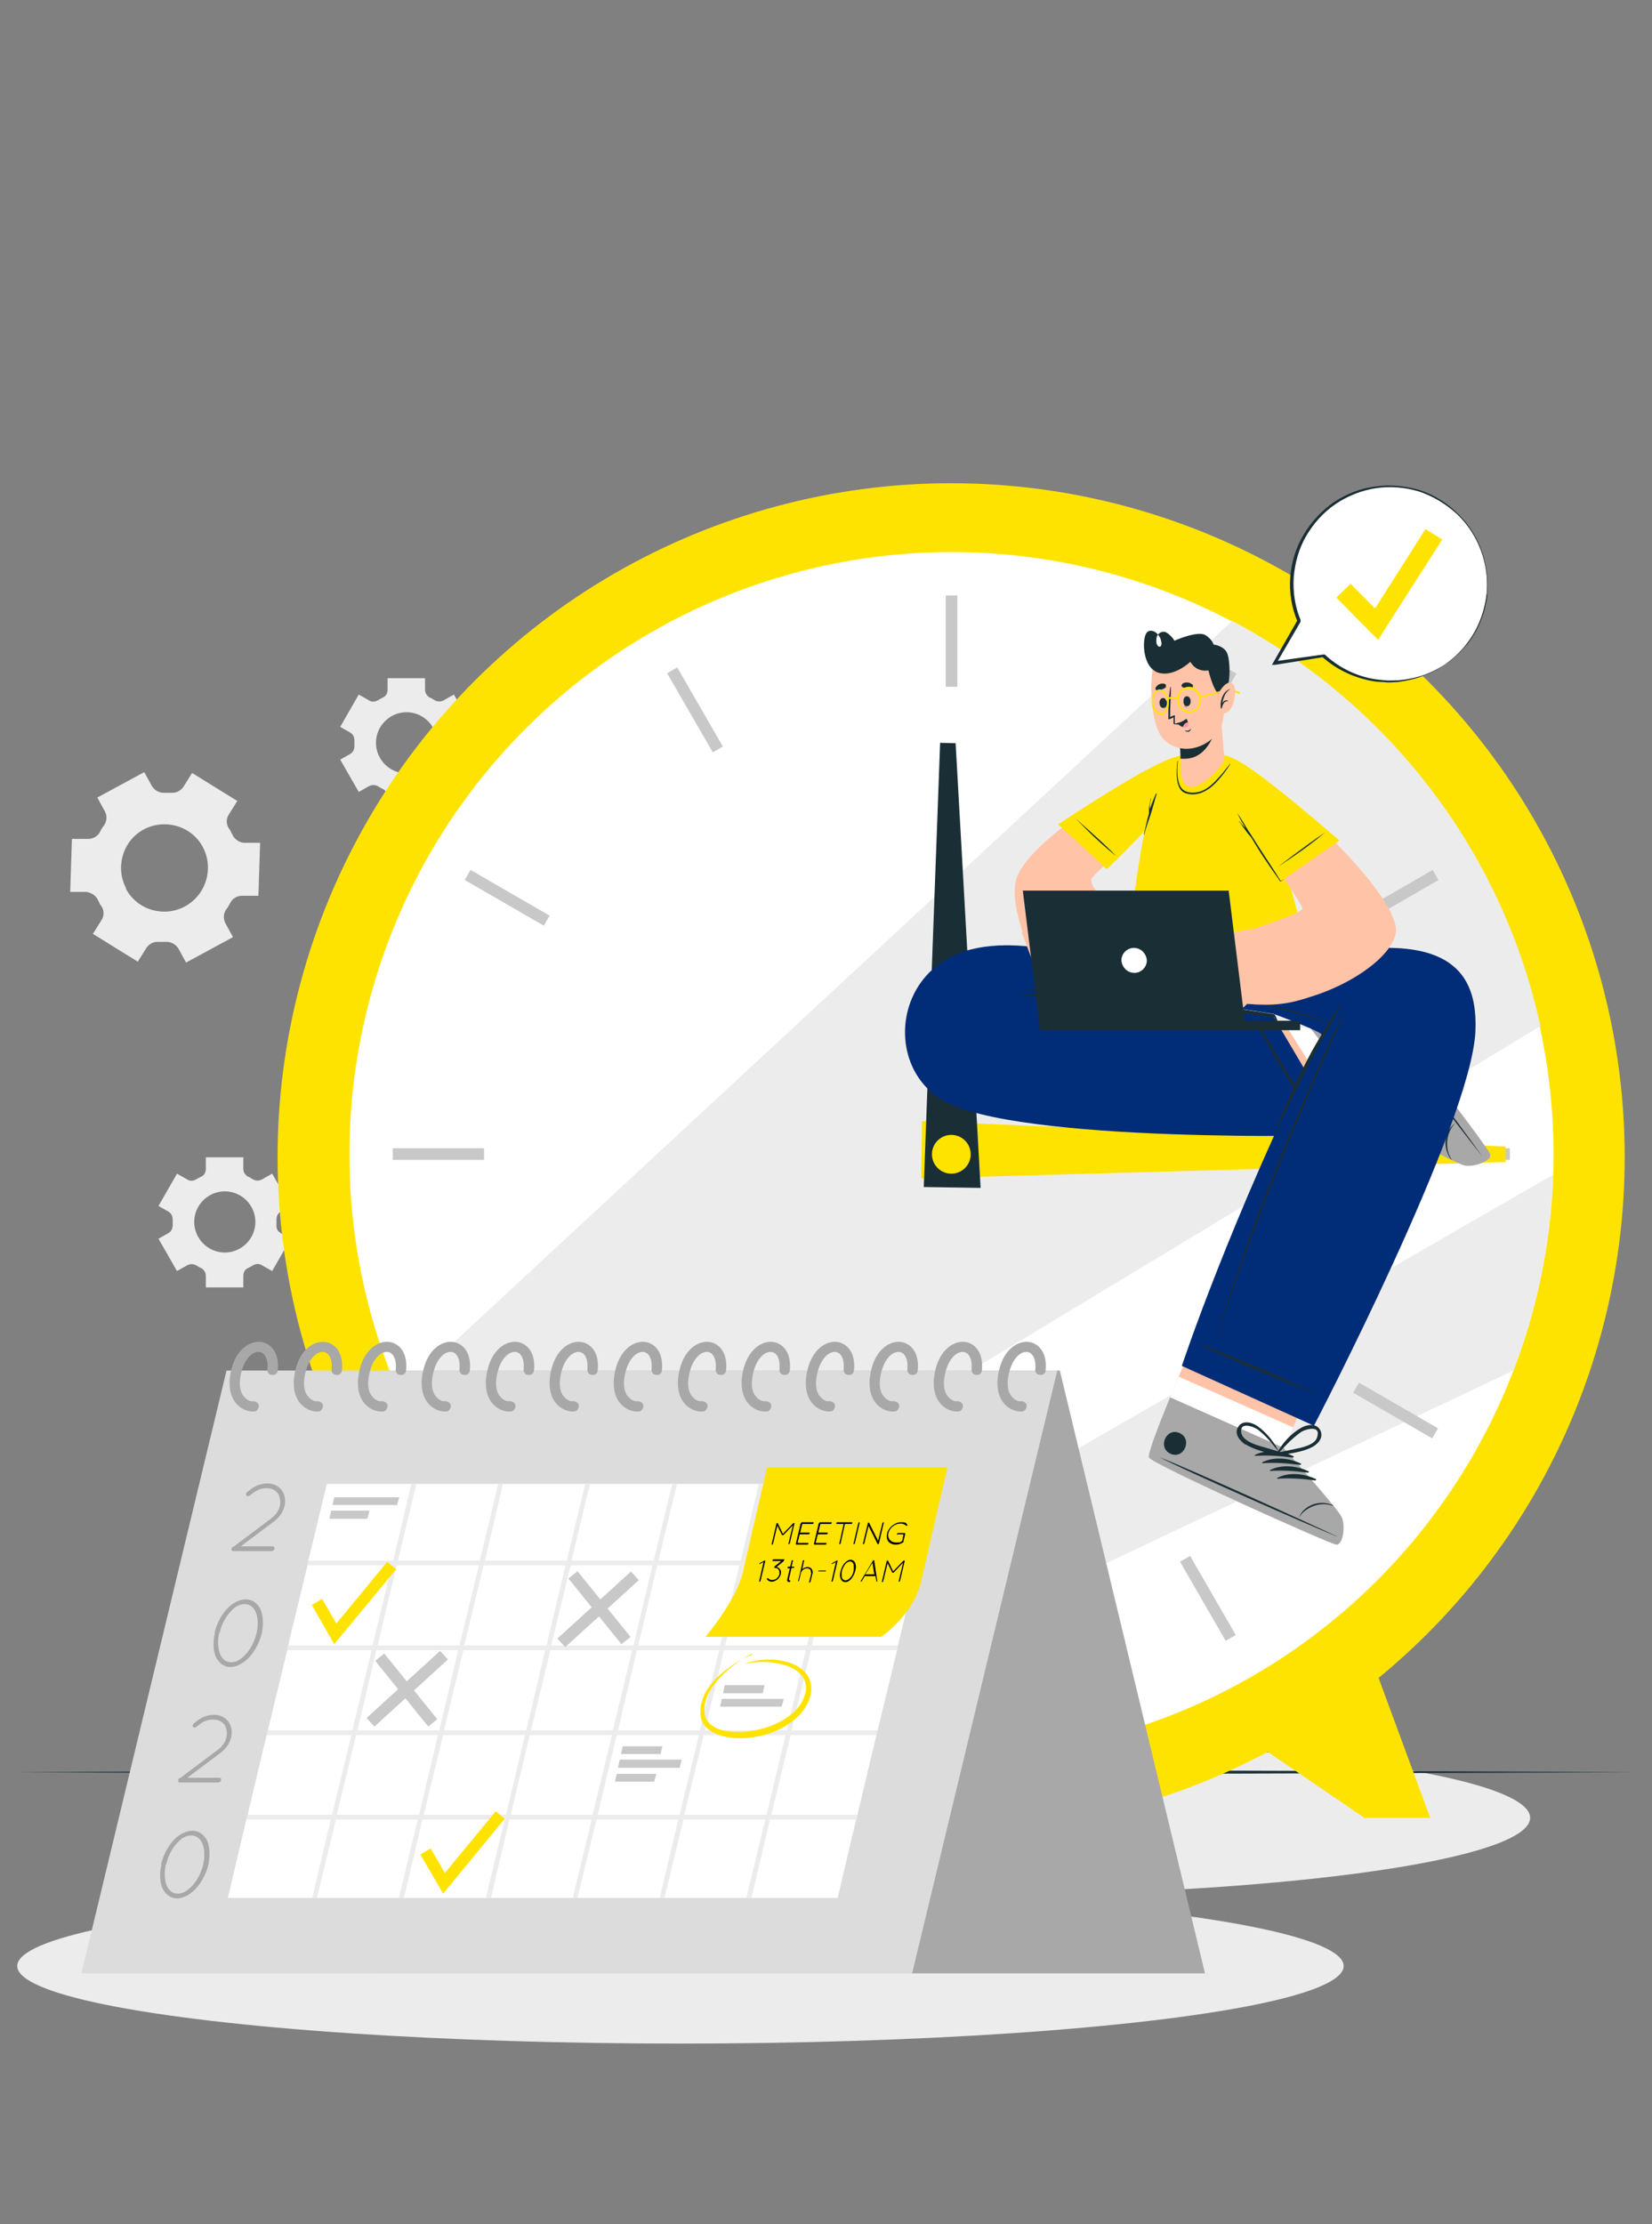 <svg xmlns="http://www.w3.org/2000/svg" id="Capa_1" data-name="Capa 1" viewBox="0 0 383.6 516.2"><rect x="0" y="0" width="383.6" height="516.2" fill="#808080" stroke="none"/><defs><style>      .cls-1 {        fill: #ff98bb;      }      .cls-1, .cls-2, .cls-3, .cls-4, .cls-5, .cls-6, .cls-7, .cls-8, .cls-9, .cls-10, .cls-11, .cls-12, .cls-13, .cls-14 {        stroke-width: 0px;      }      .cls-2 {        fill: #ffe300;      }      .cls-3, .cls-11 {        fill: #000;      }      .cls-4 {        fill: #a8a8a8;      }      .cls-5 {        fill: #1a2e35;      }      .cls-6 {        fill: #ececec;      }      .cls-7 {        fill: #c8c8c8;      }      .cls-8 {        fill: #ffc3a7;      }      .cls-9 {        fill: #fff;      }      .cls-10 {        fill: none;        stroke: #ffa89e;        stroke-linecap: round;        stroke-linejoin: round;      }      .cls-11 {        opacity: 0;      }      .cls-12 {        fill: #1a2e35;      }      .cls-13 {        fill: #dcdcdc;      }      .cls-14 {        fill: #002c78;      }    </style></defs><g><path class="cls-6" d="M21.5,216.7l10.5,6.5,2-3.2c.6-.9,1.7-1.5,2.8-1.4.6,0,1.2,0,1.9,0,1.1,0,2.1.6,2.7,1.5l1.8,3.3,10.9-5.9-1.8-3.3c-.5-1-.4-2.2.2-3.1.4-.5.7-1,1-1.6.5-1,1.6-1.6,2.7-1.6h3.8c0,.1.4-12.3.4-12.3h-3.8c-1.1-.1-2.1-.8-2.6-1.8-.1-.3-.3-.5-.4-.8-.1-.3-.3-.5-.5-.8-.6-1-.6-2.1,0-3.1l2-3.2-10.5-6.5-2,3.2c-.6.9-1.7,1.5-2.8,1.4-.6,0-1.2,0-1.8,0-1.1,0-2.1-.6-2.7-1.5l-1.8-3.3-10.9,5.9,1.8,3.3c.5,1,.4,2.2-.2,3.1-.4.5-.7,1-1,1.6-.5,1-1.6,1.6-2.7,1.6h-3.8c0-.1-.4,12.3-.4,12.3h3.8c1.1.2,2.1.8,2.6,1.8.1.3.3.5.4.8.1.3.3.5.5.8.6,1,.6,2.1,0,3.1l-2,3.2ZM29.3,206.2c-2.6-4.9-.8-11.1,4.1-13.7,4.9-2.6,11.1-.8,13.7,4.1,2.6,4.9.8,11.1-4.2,13.8-4.9,2.6-11.1.8-13.7-4.2Z"></path><path class="cls-6" d="M79,176.3l4.3,7.5,2.3-1.3c.7-.4,1.5-.4,2.2,0,.4.2.7.5,1.1.6.7.4,1.1,1.1,1.1,1.8v2.7h8.7v-2.7c0-.8.4-1.5,1.1-1.8.4-.2.8-.4,1.1-.6.7-.4,1.5-.5,2.2,0l2.3,1.3,4.3-7.5-2.3-1.3c-.7-.4-1.1-1.1-1-1.9,0-.2,0-.4,0-.6s0-.4,0-.6c0-.8.3-1.5,1-1.9l2.3-1.3-4.3-7.5-2.3,1.3c-.7.4-1.5.4-2.2,0-.4-.2-.7-.5-1.1-.6-.7-.4-1.1-1.1-1.1-1.8v-2.7h-8.7v2.7c0,.8-.4,1.5-1.1,1.8-.4.2-.8.4-1.1.6-.7.4-1.5.5-2.2,0l-2.3-1.3-4.3,7.5,2.3,1.3c.7.4,1,1.1,1,1.9,0,.2,0,.4,0,.6s0,.4,0,.6c0,.8-.3,1.5-1,1.9l-2.3,1.3ZM87.3,172.4c0-3.9,3.2-7.1,7.1-7.1s7.1,3.2,7.1,7.1-3.2,7.1-7.1,7.1-7.1-3.2-7.1-7.1Z"></path><path class="cls-6" d="M36.8,287.5l4.3,7.5,2.3-1.3c.7-.4,1.5-.4,2.2,0,.4.2.7.5,1.1.6.7.4,1.1,1.1,1.1,1.8v2.7h8.7v-2.7c0-.8.4-1.5,1.1-1.8.4-.2.8-.4,1.1-.6.7-.4,1.5-.5,2.2,0l2.3,1.3,4.3-7.5-2.3-1.3c-.7-.4-1.1-1.1-1-1.9,0-.2,0-.4,0-.6s0-.4,0-.6c0-.8.3-1.5,1-1.9l2.3-1.3-4.3-7.5-2.3,1.3c-.7.4-1.5.4-2.2,0-.4-.2-.7-.5-1.1-.6-.7-.4-1.1-1.1-1.1-1.8v-2.7h-8.7v2.7c0,.8-.4,1.5-1.1,1.8-.4.2-.8.4-1.1.6-.7.4-1.5.5-2.2,0l-2.3-1.3-4.3,7.5,2.3,1.3c.7.4,1,1.1,1,1.9,0,.2,0,.4,0,.6s0,.4,0,.6c0,.8-.3,1.5-1,1.9l-2.3,1.3ZM45.1,283.6c0-3.9,3.2-7.1,7.1-7.1s7.1,3.2,7.1,7.1-3.2,7.1-7.1,7.1-7.1-3.2-7.1-7.1Z"></path></g><ellipse class="cls-6" cx="220.9" cy="421.9" rx="134.4" ry="18.1"></ellipse><ellipse class="cls-6" cx="158" cy="456.3" rx="154" ry="18"></ellipse><path class="cls-5" d="M3.8,411.3c120.4-.6,255.6-.6,376,0-120.4.6-255.6.6-376,0h0Z"></path><polygon class="cls-2" points="122.8 386.7 109.7 421.9 125 421.9 153.4 402.6 122.8 386.7"></polygon><polygon class="cls-11" points="122.8 386.7 109.7 421.9 125 421.9 153.4 402.6 122.8 386.7"></polygon><polygon class="cls-2" points="319.1 386.7 332.1 421.9 316.8 421.9 288.5 402.6 319.1 386.7"></polygon><polygon class="cls-11" points="319.1 386.7 332.1 421.9 316.8 421.9 288.5 402.6 319.1 386.7"></polygon><circle class="cls-2" cx="220.9" cy="268.5" r="156.4" transform="translate(-125.2 234.9) rotate(-45)"></circle><circle class="cls-11" cx="219" cy="266" r="149.3"></circle><circle class="cls-9" cx="220.9" cy="267.9" r="139.8" transform="translate(-124.7 234.7) rotate(-45)"></circle><path class="cls-6" d="M357.6,238.2c-63.7,38.6-168.3,101.9-226.8,136.6-16.4-13.9-29.6-31.4-38.2-51.4l193.5-179.3c36,19,62.7,53.2,71.6,94.1Z"></path><path class="cls-6" d="M360.6,272.7c-.5,16-3.8,31.3-9.2,45.4l-174.4,82.5c-7.7-2.5-15-5.7-22-9.5,52.7-30.4,149-85.8,205.7-118.5Z"></path><rect class="cls-7" x="219.6" y="138.2" width="2.7" height="21.2"></rect><rect class="cls-7" x="160" y="154.1" width="2.7" height="21.2" transform="translate(-60.7 102.8) rotate(-30)"></rect><rect class="cls-7" x="116.4" y="197.7" width="2.7" height="21.2" transform="translate(-121.5 206.2) rotate(-60)"></rect><rect class="cls-7" x="91.2" y="266.5" width="21.2" height="2.7"></rect><rect class="cls-7" x="107.2" y="326.1" width="21.2" height="2.7" transform="translate(-147.9 102.8) rotate(-30)"></rect><rect class="cls-7" x="150.8" y="369.7" width="21.2" height="2.7" transform="translate(-240.6 325.5) rotate(-60)"></rect><rect class="cls-7" x="219.6" y="376.4" width="2.7" height="21.2"></rect><rect class="cls-7" x="279.1" y="360.4" width="2.7" height="21.2" transform="translate(-147.9 189.9) rotate(-30)"></rect><rect class="cls-7" x="322.7" y="316.8" width="2.7" height="21.2" transform="translate(-121.5 444.3) rotate(-60)"></rect><rect class="cls-7" x="329.4" y="266.5" width="21.2" height="2.7"></rect><rect class="cls-7" x="313.5" y="207" width="21.2" height="2.7" transform="translate(-60.7 190) rotate(-30)"></rect><rect class="cls-7" x="269.9" y="163.4" width="21.2" height="2.7" transform="translate(-2.3 325.4) rotate(-60)"></rect><polygon class="cls-2" points="349.6 269.7 213.9 273.5 214.1 260.2 349.6 266.1 349.6 269.7"></polygon><polygon class="cls-12" points="221.9 172.5 227.7 275.7 214.5 275.5 218.3 172.4 221.9 172.5"></polygon><circle class="cls-2" cx="220.9" cy="267.9" r="4.5"></circle><path class="cls-8" d="M345.8,267.8c-.5-1.5-27.4-37.1-29.3-37.8-.2,0-12.2,8.5-12.2,8.5-.5.7-23.4-4.2-23.4-4.2l-.2,27.6,41.7-.9s5.6,3.3,10.8,6c0,0,0,0,0,0,3.2,1.7,6,3.1,6.8,3.3,2.1.5,6.4-1,5.9-2.5Z"></path><path class="cls-9" d="M339.9,270.3c-.8-.2-3.6-1.6-6.8-3.3,0,0,0,0,0,0-5.1-2.7-10.8-6-10.8-6l-9.3.2-14.5-23.4c3.2.6,5.6.9,5.7.7,0,0,12-8.6,12.2-8.5,1.8.7,28.7,36.2,29.3,37.8.5,1.5-3.8,3.1-5.9,2.5Z"></path><path class="cls-4" d="M346,267.8c-.5-1.6-27.6-37.1-29.5-37.8-.7-.3-6.6,3.4-12.3,8.5l17.5,22.9s16.1,8.5,18.3,9.1c2.1.5,6.6-1.1,6-2.6Z"></path><g><g><path class="cls-12" d="M344.2,268.4c-4.7-5.8-23-29.9-27.2-36,0,0,0,0,0,0,4.8,5.7,22.9,29.9,27.2,36,0,.1,0,.2,0,0Z"></path><path class="cls-12" d="M337,269.2c-1.1-1.4-1.5-3.3-1.3-4.7.2-1.4.9-2.9,2.2-3.8,0,0,0,0,0,0-2.1,2.1-2.5,5.8-.9,8.3,0,0,0,.1,0,0Z"></path><path class="cls-12" d="M323.8,262.8c-1.8-2.4-3.1-5.8-2.3-8.7,0-.1.2,0,.2,0,.5,3,1.3,5.7,2.4,8.5,0,.2-.2.4-.3.2Z"></path><path class="cls-12" d="M325.9,264.1c-1.8-2.4-3.1-5.8-2.3-8.7,0-.1.2,0,.2,0,.5,3,1.3,5.7,2.4,8.5,0,.2-.2.4-.3.2Z"></path><path class="cls-12" d="M328,265.4c-1.8-2.4-3.1-5.8-2.3-8.7,0-.1.2,0,.2,0,.5,3,1.3,5.7,2.4,8.5,0,.2-.2.4-.3.2Z"></path><path class="cls-12" d="M330.1,266.7c-1.8-2.4-3.1-5.8-2.3-8.7,0-.1.2,0,.2,0,.5,3,1.3,5.7,2.4,8.5,0,.2-.2.4-.3.2Z"></path><path class="cls-12" d="M312.5,238.2c-2-2.7,2.1-5.8,4.2-3.2,2,2.7-2.1,5.8-4.2,3.2Z"></path></g><path class="cls-12" d="M322.7,267.4c.7-2.5.2-5.3.1-7.9,0-.3-.3-.4-.5-.3,0,0,0,0-.1,0-2,1.7-3.7,4.3-4.4,6.8-.5,1.5-.3,3.8,1.6,4.2,1.8.4,3-1.4,3.4-2.8ZM320.8,269c-2.8,1.7-2.6-2.1-2.2-3.2.3-.7.6-1.4.9-2.1.7-1.4,1.6-2.7,2.5-4,0,1.3,0,2.5,0,3.8,0,1.5.1,4.6-1.4,5.5Z"></path><path class="cls-12" d="M314.2,251.9c-1.4,1.4-.4,3.4.8,4.5,1.9,1.7,4.8,3.1,7.3,3.5,0,0,0,0,0,0,.2,0,.4-.3.3-.5-1.2-2.3-2.3-4.9-4.2-6.7-1.1-1.1-3-2-4.3-.7ZM320.2,256.2c.6,1.1,1.2,2.2,1.9,3.3-1.4-.7-2.9-1.3-4.2-2.2-.6-.4-1.3-.8-1.9-1.3-.9-.8-3.1-3.9.2-3.9,1.8,0,3.3,2.7,4,4Z"></path></g><path class="cls-14" d="M279.7,225.9h-18.7s-19.6-9.4-35.3-5.6c-18.1,4.3-20.4,27-6.9,35,17.1,10.2,93.2,8.2,93.2,8.2l-16.5-27.9s-25.3-5.3-48.3-4.6l32.4,4.4v-9.6Z"></path><path class="cls-12" d="M296.6,237.4s0-.1,0-.1c0,0,0,0,0-.1,0,0,0-.2,0-.3,0-.2-.1-.4-.2-.5,0-.2-.1-.4-.2-.5,0-.2-.2-.3-.3-.5,0,0,0,0,0,0,0,0,0,0,0,0,0,0,0,0,0,0,0,0,0,0,0,0-2.8-.5-21.7-3.2-24.5-3.5-2.8-.3-5.7-.6-8.5-.8-5.7-.5-11.4-.7-17.1-.6-.5,0-1.1,0-1.6,0-.1,0-.2,0-.4,0-.3,0-.5-.1-.8-.2-.5,0-1-.2-1.5-.3-1.1-.2-2.2-.3-3.2-.5,0,0,0,0,0,.1,1.1.2,2.1.6,3.2.8.3,0,.6.1.9.2-2.1.1-4.2.3-6.3.5,0,0,0,.1,0,.1,2.8-.2,5.7-.2,8.5-.1,2.8,0,5.6.1,8.5.3,5.7.3,11.4.8,17.1,1.4,3.2.3,22.5,3.1,25.7,3.3,0,0,0,0,0,0,0,0,0,.1,0,.2,0,.2.2.3.3.5,0,.2.2.3.3.5,0,0,.1.2.2.2,0,0,0,0,0,.1,0,0,0,0,0,.1,0,0,.1,0,0,0Z"></path><path class="cls-12" d="M306.1,261.8c-1-1.6-1.9-3.4-2.8-5-.9-1.7-1.9-3.4-2.8-5.1-1.9-3.4-8.6-14.7-9.3-15.4,0,0-.1,0-.1,0,.3.9,4.5,8.4,5.5,10,1.9,3.3,4,6.6,6,9.9.6.9,1.2,1.9,1.7,2.8.6.9,1.2,1.9,1.7,2.8,0,0,.1,0,0,0Z"></path><path class="cls-12" d="M291,239.1c-1.7-.4-3.4-.7-5.1-1-1.7-.3-3.4-.6-5.1-1-3.4-.6-6.8-1.2-10.2-1.8-6.8-1.1-13.6-2.1-20.5-2.8-3.9-.4-7.8-.6-11.7-.9,0,0,0,.1,0,.1,6.9.3,13.8,1.2,20.7,2.2,6.8,1,13.6,2,20.3,3.2,1.9.3,3.8.6,5.7,1,1.9.3,3.9.7,5.8,1,0,0,.1,0,0-.1Z"></path><path class="cls-8" d="M310.3,358.5c-1.6-.2-42.4-18.5-43.5-20.2-.4-.6,1.9-6.7,4.9-14,.7-1.6,1.3-3.2,2-4.8,4.5-10.7,9.6-21.9,9.6-21.9l27.3,12.2-10.4,21.5-2.3,4.7s12.5,14,13.5,16c1,2,.4,6.6-1.2,6.5Z"></path><path class="cls-9" d="M310.3,358.5c-1.6-.2-42.4-18.5-43.5-20.2-.5-.8,3-9.6,6.9-18.8l26.6,11.8-2.3,4.7s12.5,14,13.5,16c1,2,.4,6.6-1.2,6.5Z"></path><path class="cls-4" d="M310.3,358.5c-1.6-.2-42.4-18.5-43.5-20.2-.4-.6,1.9-6.7,4.9-14l26.3,11.7s12.5,14,13.5,16c1,2,.4,6.6-1.2,6.5Z"></path><g><path class="cls-12" d="M310.5,356.6c-6.8-3.2-34.3-15.7-41.3-18.4,0,0,0,0,0,0,6.6,3.4,34.3,15.6,41.2,18.4.1,0,.2,0,0-.1Z"></path><path class="cls-12" d="M309.6,349.4c-1.6-.8-3.5-.7-4.8-.2-1.3.5-2.6,1.5-3.2,3,0,0,0,0,0,0,1.6-2.5,5.1-3.8,7.9-2.7,0,0,0,0,0,0Z"></path><path class="cls-12" d="M300.4,338c-2.7-1.3-6.3-1.7-9-.3-.1,0,0,.2,0,.2,3-.2,5.8,0,8.8.4.2,0,.3-.3.1-.4Z"></path><path class="cls-12" d="M302.1,339.7c-2.7-1.3-6.3-1.7-9-.3-.1,0,0,.2,0,.2,3-.2,5.8,0,8.8.4.2,0,.3-.3.1-.4Z"></path><path class="cls-12" d="M303.9,341.5c-2.7-1.3-6.3-1.7-9-.3-.1,0,0,.2,0,.2,3-.2,5.8,0,8.8.4.2,0,.3-.3.1-.4Z"></path><path class="cls-12" d="M305.6,343.3c-2.7-1.3-6.3-1.7-9-.3-.1,0,0,.2,0,.2,3-.2,5.8,0,8.8.4.2,0,.3-.3.1-.4Z"></path><path class="cls-12" d="M273.9,332.6c-3.1-1.4-5.2,3.4-2.1,4.8,3.1,1.4,5.2-3.4,2.1-4.8Z"></path></g><path class="cls-12" d="M306.6,332c-.9-1.8-3.1-1.4-4.5-.6-2.3,1.3-4.4,3.6-5.6,5.9,0,0,0,0,0,.1,0,.2.1.5.4.4,2.6-.5,5.3-.7,7.7-1.9,1.4-.7,2.8-2.2,2-3.9ZM300.7,336.3c-1.3.3-2.5.5-3.7.8,1.1-1.1,2.1-2.3,3.4-3.4.6-.5,1.2-1,1.8-1.4,1-.6,4.7-1.7,3.6,1.4-.6,1.7-3.6,2.3-5.1,2.6Z"></path><path class="cls-12" d="M289.2,335.2c2.2,1.4,5,1.9,7.5,2.6.3,0,.4-.2.4-.4,0,0,0,0,0-.1-1-2.4-3-4.8-5.1-6.3-1.3-.9-3.5-1.5-4.5.2-1,1.6.4,3.2,1.7,4.1ZM288.3,332.9c-.8-3.2,2.8-1.8,3.8-1.1.6.5,1.2,1,1.7,1.5,1.1,1.1,2.1,2.4,3.1,3.6-1.2-.4-2.4-.7-3.7-1.1-1.5-.4-4.4-1.3-4.9-3Z"></path><path class="cls-14" d="M274.4,317l30.7,13.9s36.6-70.2,37.5-91.6c.8-18.3-11.9-25.3-53-13.5h-10.1v7.1c4.4.6,16.2,2.4,16.2,2.4,8.6,3.2,11.4,4.6,11.2,4.9-21.4,43.2-32.5,76.9-32.5,76.9Z"></path><path class="cls-12" d="M311.9,232.4c-1.2,1.7-2.4,3.4-3.5,5.1-6.6-2.9-13.8-4.6-20.9-5.5-2-.2-4.1-.4-6.1-.5,0,0,0,.1,0,.1,7.2.4,14.4,1.9,21.3,4.1,1.9.6,3.8,1.3,5.7,1.9-1.3,2.1-2.6,4.3-3.8,6.4-2.2,4.1-4.2,8.3-6,12.5-1,2.4-1.9,4.8-2.8,7.2,0,0,0,.1.1,0,3.8-8.4,7.8-16.5,12.3-24.6,1.3-2.3,2.6-4.5,3.8-6.8,0,0,0-.1-.1,0Z"></path><path class="cls-12" d="M305.8,323.5c-1.8-.7-3.5-1.6-5.3-2.4-1.8-.8-3.5-1.6-5.3-2.4-3.5-1.6-15.7-6.6-16.7-6.8,0,0,0,0,0,.1.8.5,8.6,4,10.4,4.8,3.5,1.5,7.1,2.9,10.7,4.4,1,.4,2,.8,3.1,1.2,1,.4,2.1.8,3.1,1.2,0,0,.1,0,0,0Z"></path><path class="cls-12" d="M311.8,235.6c-2.4,4.6-4.5,9.4-6.6,14.2-2.1,4.7-4.1,9.5-6.1,14.3-3.9,9.5-7.6,19.2-11,28.9-1.9,5.5-3.7,11.1-5.5,16.6,0,0,0,.1.1,0,3.3-9.8,6.8-19.6,10.5-29.3,3.7-9.7,7.6-19.3,11.7-28.7,1.2-2.7,2.3-5.3,3.5-8,1.2-2.6,2.4-5.3,3.6-8,0-.1-.1-.2-.2,0Z"></path><path class="cls-2" d="M261.2,228.1c.7.7,43.4.3,43.6,0,.6-.8-5.8-27.7-10.6-37.9-6.1-13.1-9.4-14.2-11.3-14.9-2.5-.9-6.9-.5-8,0-1.2.5-6.3,6.7-7.7,11.5-2.9,9.8-6.5,40.7-5.9,41.3Z"></path><path class="cls-8" d="M290,178.7c18.9,13.2,35.4,31.9,34.1,38-1.4,6.5-13.9,14.1-25.1,15.9-2.3.4-10-16.3-7.6-17.1,1.8-.7,10.1-3.3,11-4.5.7-.8-12.9-18.6-17.4-28-4.7-9.8,0-7.9,5-4.3Z"></path><path class="cls-8" d="M296.1,214.9s-7,.9-11.5,1.8c-2.5.5-6.8,1.6-8.5,2.8-2.6,1.8-12.1,10.9-10,13.2,1.9,2.1,4.7-1.4,4.7-1.4,0,0-3.3,3.6-.8,5.2,2.6,1.5,5.7-3.5,5.7-3.5,0,0-3.8,3.6-.9,5,2.5,1.2,6.7-4.2,6.7-4.2,0,0-4.4,3.3-1.9,4.8,2.7,1.6,10-5.6,10-5.6,6,.5,9.7,0,13.9-1.4.8-.2-7.4-16.7-7.4-16.7Z"></path><path class="cls-12" d="M274.6,234.2c.3-.4.5-.8.8-1.1.5-.7,1-1.5,1.6-2.2.6-.7,1.2-1.3,1.8-1.9.7-.7,1.4-1.2,2-1.9,0,0,.1,0,0,0-.7.6-1.2,1.4-1.8,2.1-.6.7-1.1,1.4-1.7,2.1-.6.7-1.2,1.3-1.7,2-.3.3-.6.7-.8,1-.3.3-.5.7-.8,1,0,0,0,0,0,0,.1-.4.4-.7.6-1Z"></path><path class="cls-12" d="M270,232c.3-.7,2.3-3.4,2.9-4.1,1.1-1.3,2.3-2.5,3.6-3.5,0,0,.1,0,0,0-1.1,1.3-2.2,2.6-3.3,3.8-.5.6-2.9,3.5-3.2,3.8,0,0-.2,0-.1-.1Z"></path><path class="cls-12" d="M278.9,236.3c.3-.7,2.3-3.2,2.8-3.8.5-.6,2.9-2.6,3.7-3.1,0,0,.1,0,0,0-1.1,1.1-2.3,2.2-3.4,3.4-.5.6-2.5,3-3.1,3.5,0,0-.1,0-.1,0Z"></path><path class="cls-2" d="M311,195.1l-13.7,9.5s-10.9-15.8-13.9-23.3c-2.9-7.5.2-7.7,7.7-2.4,7.5,5.3,19.8,16.1,19.8,16.1Z"></path><path class="cls-12" d="M307.7,193.2c-5.2,4.4-10.4,7.5-11.4,8.3,0,0-.1,0,0,0,1-.7,6.6-5.1,11.4-8.3,0,0,.1,0,0,0Z"></path><path class="cls-12" d="M298.2,204c0,0-.7.4-.8.5-1.6-2.6-3.4-5.3-5.1-7.9-.8-1.3-1.6-2.6-2.5-3.9-.8-1.3-1.6-2.7-2.5-4,0,0,0,0,0,0,.6,1.3,1.3,2.5,2,3.7-.1-.2-.3-.4-.5-.6-.4-.4-.7-.8-1-1.2,0,0-.2,0-.1,0,.3.4.6.8.9,1.3.3.4.6.8.9,1.2.3.4.6.8.9,1.1,0,0,0,0,.1.1.5.8.9,1.5,1.4,2.3,1.6,2.7,5.4,8,5.4,8,.2,0,.9-.6,1-.7,0,0,0,0,0,0Z"></path><path class="cls-8" d="M266.9,178.9c-14.7,8.2-28.4,18.1-30.8,24.8-1.5,4.2.8,11.6,2.6,16,.9,2.2,21.3-7,19.5-8.8-4.4-4.4-5.1-6.1-4.7-7.1.3-.6,16.2-15.3,20.5-21.9,6.1-9.1-.7-6.7-7.1-3.1Z"></path><path class="cls-8" d="M266.6,231c-1.9,1.2-4.4-3.8-4.4-3.8,0,0,0,1.5-1.1,2.6-1.2,1.2-3.6-.2-3.6-.2,0,0-.3,1.6-1.6,2.6-1.3,1-3.9,0-3.9,0,0,0-1.1,1.3-2.8,1.4-2.9.2-5.4-3.4-7.1-5.6-1.6-2.2-4.2-10.2-4.9-11.6l14.3-10.7s10.2,8,11.8,10.9c1.3,2.5,6,12.7,3.1,14.4Z"></path><path class="cls-12" d="M262.3,227.1c-.8-2.9-2.2-5.7-3.7-8.3,0,0-.1,0,0,0,1.5,2.6,2.3,5.7,3.7,8.3,0,0,.2,0,.1,0Z"></path><path class="cls-12" d="M257.7,229.4c-.2-.7-.6-1.3-1-1.8-.4-.6-.8-1.2-1.2-1.9-.8-1.2-1.7-2.4-2.5-3.6,0,0-.1,0,0,0,.8,1.2,1.6,2.5,2.4,3.7.4.6.8,1.3,1.1,1.9.3.6.7,1.2,1.1,1.7,0,0,.2,0,.2,0Z"></path><path class="cls-12" d="M252.1,232.1c-.1-.6-.6-1.1-1-1.6-.4-.6-.8-1.1-1.1-1.7-.8-1.1-1.5-2.2-2.2-3.4,0,0-.1,0,0,0,.7,1.2,1.4,2.3,2.1,3.5.4.6.7,1.1,1.1,1.7.3.5.6,1.1,1.1,1.4,0,0,0,0,0,0Z"></path><path class="cls-2" d="M245.7,191.3l11.3,10.4s14-13.2,17.9-20.3c3.9-7.1.8-7.6-7.3-3.4-8.2,4.2-21.8,13.3-21.8,13.3Z"></path><path class="cls-2" d="M245.7,191.3l11.3,10.4s14-13.2,17.9-20.3c3.9-7.1.8-7.6-7.3-3.4-8.2,4.2-21.8,13.3-21.8,13.3Z"></path><path class="cls-12" d="M259.2,198.7c-5.2-4.1-9.1-8.5-10-9.3,0,0,0-.1,0,0,.8.9,6.1,5.3,10,9.3,0,0,0,.1,0,0Z"></path><path class="cls-12" d="M268.4,184.2c-.5,1.2-1,2.4-1.4,3.6,0,0,0-.2,0-.2,0-.7.1-1.5.3-2.2,0,0-.1-.1-.1,0-.1.7-.3,1.5-.4,2.2,0,.4,0,.7,0,1.1,0,0,0,0,0,.1,0,0,0,0,0,0-.5,1.6-.8,3.3-1.2,4.9,0,0,.1.1.1,0,.4-1.6,1-3.2,1.5-4.7.5-1.6.9-3.2,1.4-4.8,0,0,0,0-.1,0Z"></path><path class="cls-8" d="M276,182.6c2.4.6,6.6-3.1,8.3-6.1.1-.2-.2-2.4-.4-5-.1-1.6-.3-3.4-.3-5.1,0-.3-10.4,2.5-10.4,2.5,0,0,1,3.5,1,6.3,0,.2,0,.5,0,.7,0,0,0,0,0,.1-.2,1.3-.4,6,1.9,6.6Z"></path><path class="cls-12" d="M283,166.5c-.5,2.8-2.3,9.5-7.8,9.6-.4,0-.7,0-1.1,0,0,0,0,0,0-.1,0-.2,0-.4,0-.7,0-2.9-1-6.3-1-6.3,0,0,7.5-2,9.7-2.4Z"></path><path class="cls-8" d="M283,152.8c1.8,3.4,2,14.1,0,17-3,4.1-9,5.6-12.8,1.8-3.6-3.8-3.6-17.8-1.2-20.5,3.6-3.9,11.4-3.2,14.1,1.8Z"></path><path class="cls-10" d="M283.2,169.6s0,0,0,0"></path><path class="cls-12" d="M274.9,162.4s0,0,0,0c0,.7.1,1.6.8,1.8,0,0,0,0,0,0-.8,0-.9-1.2-.8-1.9Z"></path><path class="cls-12" d="M275.5,161.6c1.2-.1,1.3,2.2.2,2.3-1.1.1-1.2-2.2-.2-2.3Z"></path><path class="cls-12" d="M270.8,162.7s0,0,0,0c0,.7,0,1.6-.6,1.8,0,0,0,0,0,0,.8-.2.8-1.3.7-1.9Z"></path><path class="cls-12" d="M270.1,162c-1.2,0-1.1,2.3,0,2.3,1.1,0,1-2.3,0-2.3Z"></path><path class="cls-12" d="M276.5,159.7c-.3,0-.6,0-1,0-.4,0-.7,0-1-.3-.2-.1-.2-.4,0-.6.3-.4.7-.4,1.2-.4.5,0,.8.2,1.2.5.3.3,0,.9-.4.9Z"></path><path class="cls-12" d="M268.9,160.3c.3,0,.6-.2.9-.3.3-.1.6-.2.9-.5.1-.2,0-.5,0-.6-.3-.3-.8-.3-1.2-.2-.5.1-.8.4-1.1.8-.3.4.1.9.6.8Z"></path><path class="cls-12" d="M276.5,169.1c-.2.2-.3.4-.6.5-.3,0-.6,0-.8-.1,0,0,0,0,0,0,.2.3.6.4.9.3.3,0,.5-.4.5-.7,0,0,0,0,0,0Z"></path><path class="cls-12" d="M275.6,166.9c-.4.7-.9,1-1.6,1.2-.3,0-.6.1-.9,0,0,0-.1,0-.2,0,0,0-.1,0-.2,0,0,0-.1,0-.2-.2h0s0,0,0,0h0s0,0,0,0c0-.6,0-1.4,0-1.4-.2.1-1.2.6-1.2.4,0-2.4,0-5.1.5-7.5,0,0,.1,0,.1,0,0,2.3-.2,4.7-.2,7,.3-.1.9-.4,1.1-.4,0,0,0,1.6,0,1.9,0,0,0,0,0,0,.9,0,1.6-.3,2.5-.9,0,0,.1,0,0,0Z"></path><path class="cls-12" d="M273.4,167.9s.5.6,1.2.8c.3,0,.5,0,.8,0,.6-.2.6-.7.4-1.2-.1-.4-.3-.7-.3-.7,0,0-.8.8-2.1,1Z"></path><path class="cls-1" d="M274.7,168.8c.3,0,.5,0,.8,0,.6-.2.6-.7.4-1.2-.6.1-1.2.6-1.2,1.2Z"></path><path class="cls-12" d="M268.2,155.8c3.8,2,8.2-2.2,8.2-2.2,1.5,2.6,4.2,2,4.2,2,0,0,1.4,5.9,3,5.7,2.4-.3,2.2-8.5,1.2-10-.9-1.5-3-1.7-3-1.7,0,0-.3-1.2-1.9-2.2-1.8-1.1-7.2,1.3-7.2,1.3,0,0-.5-1-1.7-1.8-.7-.5-1.6-.3-2.1.4.3.4.6.8.7,1.4.5,1.7-.9,1.9-1.1.3,0-.7,0-1.3.4-1.7-.8-1-2-1.2-2.6-.5-1.1,1.2-1.1,7.4,2,9Z"></path><path class="cls-2" d="M269.6,165.9c-1.1,0-2.1-1.2-2.2-2.8-.1-1.6.7-3,1.8-3.1,1.1,0,2.1,1.2,2.2,2.8.1,1.6-.7,3-1.8,3.1ZM269.2,160.3c-.9,0-1.5,1.3-1.4,2.7.1,1.4.9,2.5,1.8,2.5.9,0,1.5-1.3,1.4-2.7-.1-1.4-.9-2.5-1.8-2.5Z"></path><path class="cls-2" d="M276.3,165.4c-1.5.1-2.9-1.1-3-2.8-.1-1.6,1-3.1,2.6-3.2,1.5-.1,2.9,1.1,3,2.8.1,1.6-1,3.1-2.6,3.2ZM275.9,159.9c-1.3,0-2.3,1.3-2.2,2.7.1,1.4,1.3,2.5,2.6,2.4,1.3,0,2.3-1.3,2.2-2.7-.1-1.4-1.3-2.5-2.6-2.4Z"></path><path class="cls-2" d="M273.4,162.3c-1.5-.4-2.2.1-2.2.1l-.3-.3s.8-.7,2.5-.2v.4Z"></path><path class="cls-2" d="M278.6,162v-.4c.2,0,6.1-1.6,6.8-1.7.7,0,2.4.7,2.6.8l-.2.4c-.5-.2-1.8-.8-2.3-.8,0,0,0,0,0,0-.5,0-4.7,1.1-6.9,1.7Z"></path><path class="cls-8" d="M282.5,161.7s1.8-3.8,3.4-3.2c1.7.6.8,5.8-.9,6.8-1.7,1-2.6-.5-2.6-.5v-3Z"></path><path class="cls-12" d="M285.7,159.9s0,0,0,0c-1.2.7-1.6,2-1.9,3.3.3-.5.8-.9,1.5-.5,0,0,0,0,0,0-.5,0-.9.1-1.2.6-.2.3-.3.7-.4,1.1,0,.1-.3,0-.2,0,0,0,0,0,0,0-.3-1.6.5-4.1,2.2-4.5Z"></path><path class="cls-12" d="M285.6,177.3c-1.1,1.4-2.2,2.8-3.5,4.1-1.2,1.2-2.6,2.3-4.3,2.5-1.6.2-3.3,0-4-2-.5-1.6-.5-3.2-.3-5.3,0,0-.1-.1-.1,0-.3,2.6-.5,6.7,1.9,7.5,2.7.9,5.3-.6,7.1-2.5,1.2-1.3,2.4-2.8,3.3-4.3,0,0,0,0,0,0Z"></path><g><rect class="cls-12" x="252.8" y="236.9" width="49.1" height="2.2"></rect><g><polygon class="cls-12" points="289.3 239.1 241.5 239.1 237.5 206.7 285.3 206.7 289.3 239.1"></polygon><path class="cls-9" d="M266.3,222.9c0,1.6-1.3,2.9-2.9,2.9s-2.9-1.3-3-2.9c0-1.6,1.3-2.9,2.9-2.9s2.9,1.3,3,2.9Z"></path></g></g><g><polygon class="cls-4" points="279.8 458 86.9 458 53.2 318.1 246.1 318.1 279.8 458"></polygon><polygon class="cls-13" points="18.9 458 211.8 458 245.5 318.1 52.6 318.1 18.9 458"></polygon><g><g><polygon class="cls-9" points="217.5 344.4 213.2 362.2 213 363.3 208.5 381.9 208.3 383 203.8 401.6 203.5 402.7 199.1 421.2 198.8 422.3 194.5 440.5 52.9 440.5 57.2 422.3 57.5 421.2 61.9 402.7 62.2 401.6 66.7 383 66.9 381.9 71.4 363.3 71.6 362.2 75.9 344.4 217.5 344.4"></polygon><polygon class="cls-6" points="96.7 344.4 92.4 362.2 92.1 363.3 87.7 381.9 87.4 383 83 401.6 82.7 402.7 78.2 421.2 78 422.3 73.6 440.5 72.5 440.5 76.8 422.3 77.1 421.2 81.6 402.7 81.8 401.6 86.3 383 86.5 381.9 91 363.3 91.3 362.2 95.5 344.4 96.7 344.4"></polygon><polygon class="cls-6" points="116.8 344.4 112.6 362.2 112.3 363.3 107.8 381.9 107.6 383 103.1 401.6 102.9 402.7 98.4 421.2 98.1 422.3 93.8 440.5 92.6 440.5 97 422.3 97.3 421.2 101.7 402.7 102 401.6 106.4 383 106.7 381.9 111.2 363.3 111.4 362.2 115.7 344.4 116.8 344.4"></polygon><polygon class="cls-6" points="137 344.4 132.7 362.2 132.5 363.3 128 381.9 127.8 383 123.3 401.6 123 402.7 118.6 421.2 118.3 422.3 114 440.5 112.8 440.5 117.2 422.3 117.5 421.2 121.9 402.7 122.2 401.6 126.6 383 126.9 381.9 131.3 363.3 131.6 362.2 135.9 344.4 137 344.4"></polygon><polygon class="cls-6" points="157.2 344.4 152.9 362.2 152.6 363.3 148.2 381.9 147.9 383 143.5 401.6 143.2 402.7 138.8 421.2 138.5 422.3 134.1 440.5 133 440.5 137.4 422.3 137.6 421.2 142.1 402.7 142.3 401.6 146.8 383 147.1 381.9 151.5 363.3 151.8 362.2 156.1 344.4 157.2 344.4"></polygon><polygon class="cls-6" points="177.4 344.4 173.1 362.2 172.8 363.3 168.4 381.9 168.1 383 163.7 401.6 163.4 402.7 158.9 421.2 158.7 422.3 154.3 440.5 153.2 440.5 157.5 422.3 157.8 421.2 162.3 402.7 162.5 401.6 167 383 167.2 381.9 171.7 363.3 172 362.2 176.2 344.4 177.4 344.4"></polygon><polygon class="cls-6" points="197.5 344.4 193.3 362.2 193 363.3 188.5 381.9 188.3 383 183.8 401.6 183.6 402.7 179.1 421.2 178.8 422.3 174.5 440.5 173.3 440.5 177.7 422.3 178 421.2 182.4 402.7 182.7 401.6 187.1 383 187.4 381.9 191.9 363.3 192.1 362.2 196.4 344.4 197.5 344.4"></polygon><polygon class="cls-6" points="213.2 362.2 213 363.3 71.4 363.3 71.6 362.2 213.2 362.2"></polygon><polygon class="cls-6" points="208.5 381.9 208.3 383 66.7 383 66.9 381.9 208.5 381.9"></polygon><polygon class="cls-6" points="203.8 401.6 203.5 402.7 61.9 402.7 62.2 401.6 203.8 401.6"></polygon><polygon class="cls-6" points="199.1 421.2 198.8 422.3 57.2 422.3 57.5 421.2 199.1 421.2"></polygon><g><rect class="cls-7" x="93.1" y="382.3" width="2.7" height="19.6" transform="translate(-225.4 146.4) rotate(-38.9)"></rect><rect class="cls-7" x="82.8" y="390.9" width="23.1" height="2.7" transform="translate(-239.6 165.9) rotate(-42.4)"></rect></g><g><rect class="cls-7" x="137.9" y="363.2" width="2.7" height="19.6" transform="translate(-203.4 170.3) rotate(-38.9)"></rect><rect class="cls-7" x="127.5" y="371.8" width="23.1" height="2.7" transform="translate(-215.1 191.1) rotate(-42.3)"></rect></g><polygon class="cls-2" points="77.6 381.6 72.4 372.5 74.8 371.1 78.1 376.8 89.9 362.5 92 364.2 77.6 381.6"></polygon><polygon class="cls-2" points="102.9 439.5 97.6 430.4 100 429 103.3 434.7 115.1 420.4 117.2 422.1 102.9 439.5"></polygon><path class="cls-2" d="M174.5,383.8c-2.5,1.4-4.9,3.1-6.9,5.1-2,2-3.7,4.4-4,7.2-.1,1.4,0,2.7.9,3.6.8,1,2.1,1.6,3.4,1.9,2.7.6,5.6.4,8.3-.2,2.7-.6,5.4-1.8,7.5-3.5,1.1-.9,2-1.9,2.6-3.1.6-1.2,1-2.5.8-3.8-.2-1.3-1-2.4-2.1-3.2-1.1-.8-2.4-1.3-3.8-1.6-2.8-.7-5.7-.6-8.5,0,2.7-1,5.7-1.3,8.7-.8,1.5.3,2.9.7,4.2,1.6,1.3.8,2.4,2.2,2.7,3.8.3,1.6-.1,3.2-.8,4.6-.7,1.4-1.7,2.6-2.9,3.6-2.3,2-5.1,3.2-8,3.9-2.9.6-6,.8-8.9,0-1.5-.4-3-1.1-4-2.3-.5-.6-.9-1.4-1-2.2-.1-.8,0-1.6,0-2.3.5-3.1,2.4-5.6,4.6-7.5,2.2-1.9,4.7-3.5,7.4-4.6Z"></path><g><polygon class="cls-7" points="92.2 349.3 77.2 349.3 77.6 347.5 92.7 347.5 92.2 349.3"></polygon><polygon class="cls-7" points="85.3 352.5 76.5 352.5 76.9 350.6 85.8 350.6 85.3 352.5"></polygon></g><g><polygon class="cls-7" points="153.4 407.1 144.2 407.1 144.6 405.3 153.8 405.3 153.4 407.1"></polygon><polygon class="cls-7" points="151.9 413.5 142.8 413.5 143.2 411.7 152.4 411.7 151.9 413.5"></polygon><polygon class="cls-7" points="157.8 410.3 143.5 410.3 143.9 408.4 158.3 408.4 157.8 410.3"></polygon></g><g><polygon class="cls-7" points="177.1 393 167.9 393 168.3 391.1 177.5 391.1 177.1 393"></polygon><polygon class="cls-7" points="181.5 396.1 167.2 396.1 167.6 394.3 182 394.3 181.5 396.1"></polygon></g></g><g><path class="cls-4" d="M54.2,359l8.8-6.6c1.1-.8,1.8-1.9,2-3,.2-1,0-1.9-.4-2.7-.6-.9-1.6-1.3-2.7-1.3s-2,.3-3,1l-.9.7c-.3.2-.6.2-.8,0-.2-.2,0-.6.2-.8l.9-.7c1.2-.9,2.5-1.3,3.8-1.3s2.6.5,3.4,1.7c.7,1,.8,2.2.6,3.4-.3,1.4-1.2,2.8-2.6,3.8l-7.6,5.7h7.4c.3,0,.5.2.4.6,0,.3-.4.5-.7.5h-8.8c-.2,0-.3,0-.4-.2-.1-.2,0-.6.2-.8Z"></path><path class="cls-4" d="M49.8,379c.5-2.1,1.5-4,2.8-5.5,1.3-1.4,2.9-2.3,4.5-2.3s2.7,1,3.4,2.3c.6,1.5.7,3.4.3,5.5-.5,2.1-1.5,4-2.8,5.5-1.3,1.4-2.9,2.4-4.5,2.4s-2.7-1-3.4-2.4c-.6-1.4-.7-3.4-.2-5.5ZM50.9,379c-.4,1.9-.3,3.6.2,4.9.5,1.2,1.4,1.9,2.6,1.9s2.3-.7,3.4-1.9c1.1-1.2,2-2.9,2.5-4.9.4-1.9.3-3.6-.2-4.8-.5-1.2-1.4-1.9-2.6-1.9s-2.3.6-3.4,1.9c-1.1,1.2-2,2.9-2.4,4.8Z"></path><path class="cls-4" d="M41.8,412.7l8.8-6.6c1.1-.8,1.8-1.9,2-3,.2-1,0-1.9-.4-2.7-.6-.9-1.6-1.3-2.7-1.3s-2,.3-3,1l-.9.7c-.3.2-.6.2-.8,0-.2-.2,0-.6.2-.8l.9-.7c1.2-.9,2.5-1.3,3.8-1.3s2.6.5,3.4,1.7c.7,1,.8,2.2.6,3.4-.3,1.4-1.2,2.8-2.6,3.8l-7.6,5.7h7.4c.3,0,.5.2.4.6,0,.3-.4.5-.7.5h-8.8c-.2,0-.3,0-.4-.2-.1-.2,0-.6.2-.8Z"></path><path class="cls-4" d="M37.4,432.7c.5-2.1,1.5-4,2.8-5.5,1.3-1.4,2.9-2.3,4.5-2.3s2.7,1,3.4,2.3c.6,1.5.7,3.4.3,5.5-.5,2.1-1.5,4-2.8,5.5-1.3,1.4-2.9,2.4-4.5,2.4s-2.7-1-3.4-2.4c-.6-1.4-.7-3.4-.2-5.5ZM38.5,432.7c-.4,1.9-.3,3.6.2,4.9.5,1.2,1.4,1.9,2.6,1.9s2.3-.7,3.4-1.9c1.1-1.2,2-2.9,2.5-4.9.4-1.9.3-3.6-.2-4.8-.5-1.2-1.4-1.9-2.6-1.9s-2.3.6-3.4,1.9c-1.1,1.2-2,2.9-2.4,4.8Z"></path></g><g><path class="cls-2" d="M220,340.6s-4.3,18.5-6.1,26.4c-1.8,7.9-9.3,12.9-9.3,12.9h-40.8s7.3-8.6,8.7-15.1c1.5-6.4,5.6-24.2,5.6-24.2h41.9Z"></path><g><path class="cls-3" d="M184,354.1l-2.1,2.2c0,0-.1,0-.2,0h0c0,0-.1,0-.1,0l-1.1-2.2-1,4.2c0,0-.1.2-.2.2s-.2,0-.1-.2l1.1-4.7c0,0,0-.1.1-.1,0,0,0,0,0,0,0,0,.2,0,.2,0l1.2,2.5,2.4-2.5c0,0,.2,0,.3,0,0,0,0,0,0,0,0,0,0,0,0,0l-1.1,4.7c0,0-.1.2-.2.2s-.2,0-.1-.2l1-4.2Z"></path><path class="cls-3" d="M186,353.5c0,0,.1-.2.2-.2h2.6c.1,0,.2,0,.1.2,0,.1-.1.2-.2.2h-2.4l-.5,2h2.1c0,0,.2,0,.1.2,0,0-.1.2-.2.2h-2.1l-.5,2h2.4c.1,0,.2,0,.1.2,0,0-.1.2-.2.2h-2.6c0,0-.1,0-.1-.2l1.1-4.7Z"></path><path class="cls-3" d="M190.2,353.5c0,0,.1-.2.2-.2h2.6c.1,0,.2,0,.1.2,0,.1-.1.2-.2.2h-2.4l-.5,2h2.1c0,0,.2,0,.1.2,0,0-.1.2-.2.2h-2.1l-.5,2h2.4c.1,0,.2,0,.1.2,0,0-.1.2-.2.2h-2.6c0,0-.1,0-.1-.2l1.1-4.7Z"></path><path class="cls-3" d="M195.8,353.7h-1.5c0,0-.2,0-.1-.2,0,0,.1-.2.2-.2h3.4c0,0,.2,0,.1.2,0,.1-.1.2-.2.2h-1.5l-1,4.5c0,0-.1.2-.2.2s-.2,0-.1-.2l1-4.5Z"></path><path class="cls-3" d="M199.3,353.5c0,0,.1-.2.2-.2s.2,0,.1.2l-1.1,4.7c0,0-.1.2-.2.2s-.2,0-.1-.2l1.1-4.7Z"></path><path class="cls-3" d="M201.7,354.1l-1,4.1c0,0-.1.2-.2.2s-.2,0-.1-.2l1.1-4.6c0,0,0-.1.1-.2,0,0,.2,0,.2,0l2.1,4.2,1-4.1c0,0,.1-.2.2-.2s.2,0,.1.2l-1.1,4.7c0,0-.1.2-.2.2s0,0-.1,0c0,0,0,0,0,0l-2.1-4.2Z"></path><path class="cls-3" d="M208.4,356.2c-.1,0-.2,0-.1-.2,0-.1.1-.2.2-.2h1.6c0,0,.1,0,.1.2l-.4,1.7h0c0,0,0,.1,0,.2-.5.4-1.1.6-1.8.6-1.5,0-2.4-1.1-2-2.6.3-1.4,1.8-2.6,3.2-2.6s1.1.2,1.5.6c0,0,0,.2,0,.2,0,0-.2,0-.3,0-.3-.3-.8-.5-1.3-.5-1.3,0-2.5,1-2.8,2.2-.3,1.2.5,2.2,1.8,2.2s1-.2,1.4-.4l.3-1.5h-1.4Z"></path><path class="cls-3" d="M177.2,362.6l-.8.4s0,0,0,0c0,0-.1,0-.1,0,0,0,0-.2.1-.2l1.1-.6c0,0,.2,0,.2,0,0,0,0,0,0,.1l-1.1,4.6c0,0-.1.2-.2.2s-.2,0-.1-.2l1-4.4Z"></path><path class="cls-3" d="M181.9,362.4l-1.6,1.3c.3,0,.6.2.8.5.3.3.3.8.2,1.2-.1.4-.4.9-.8,1.2-.4.3-.9.5-1.3.5s-.8-.2-1.1-.5c0,0,0-.2,0-.3,0,0,.2,0,.3,0,.2.3.5.4.9.4s.7-.1,1.1-.4c.3-.3.5-.6.6-1,0-.3,0-.7-.2-1-.2-.3-.5-.4-.9-.4s-.1,0-.1,0h0c0,0,0-.2,0-.3l1.6-1.3h-1.9c-.1,0-.2,0-.1-.2,0-.1.1-.2.2-.2h2.4c.1,0,.2,0,.1.2,0,0,0,0,0,0,0,0,0,0,0,0Z"></path><path class="cls-3" d="M184.5,363.7c0,0-.1.2-.2.2h-.5l-.6,2.6c0,.2.1.3.2.3s.2,0,.1.2c0,0-.1.2-.2.2-.4,0-.6-.3-.5-.6l.6-2.6h-.4c-.2,0-.2,0-.1-.2,0,0,0-.2.2-.2h.4l.3-1.3c0,0,.1-.2.2-.2s.2,0,.1.2l-.3,1.3h.5c0,0,.2,0,.1.2Z"></path><path class="cls-3" d="M188.3,365c.1-.6-.3-1-.9-1s-1.2.4-1.4,1l-.5,2h0s0,0,0,0c0,0,0,0,0,0,0,0,0,0-.1,0,0,0,0,0,0,0h0c0,0,0,0-.1,0,0,0,0,0,0,0,0,0,0,0,0,0l.5-2h0c0,0,.6-2.7.6-2.7,0,0,.1-.2.2-.2s.2,0,.1.2l-.4,1.9c.3-.3.8-.5,1.2-.5.8,0,1.3.6,1.2,1.4l-.5,2c0,0-.1.2-.2.2s-.2,0-.1-.2l.5-2Z"></path><path class="cls-3" d="M190,364.6c0,0,0-.1.2-.1h1.5c0,0,.1,0,.1.1,0,0,0,.1-.2.1h-1.5c0,0-.1,0-.1-.1Z"></path><path class="cls-3" d="M194,362.6l-.8.4s0,0,0,0c0,0-.1,0-.1,0,0,0,0-.2.1-.2l1.1-.6c0,0,.2,0,.2,0,0,0,0,0,0,.1l-1.1,4.6c0,0-.1.2-.2.2s-.2,0-.1-.2l1-4.4Z"></path><path class="cls-3" d="M195.2,364.6c.2-.7.5-1.3.9-1.8.4-.4.9-.8,1.4-.8s.9.3,1.1.8c.2.5.2,1.1,0,1.8-.2.7-.5,1.3-.9,1.8-.4.5-.9.8-1.4.8s-.9-.3-1.1-.8c-.2-.5-.2-1.1,0-1.8ZM195.5,364.6c-.1.6-.1,1.2,0,1.6.2.4.5.6.8.6s.8-.2,1.1-.6c.4-.4.7-.9.8-1.6.1-.6,0-1.2,0-1.6-.2-.4-.5-.6-.8-.6s-.8.2-1.1.6c-.3.4-.6.9-.8,1.6Z"></path><path class="cls-3" d="M203.1,365.8h-2.3l-.7,1.2c0,0-.1.1-.2.1s0,0,0,0c0,0-.1-.1,0-.2l2.8-4.7c0,0,.1-.1.2-.1s.1,0,.1.1l.7,4.7c0,0,0,.2-.1.2,0,0,0,0,0,0,0,0-.1,0-.1-.1l-.2-1.2ZM201,365.4h2l-.4-2.7-1.7,2.7Z"></path><path class="cls-3" d="M209.6,362.8l-2.1,2.2c0,0-.1,0-.2,0h0c0,0-.1,0-.1,0l-1.1-2.2-1,4.2c0,0-.1.2-.2.2s-.2,0-.1-.2l1.1-4.7c0,0,0-.1.1-.1,0,0,0,0,0,0,0,0,.2,0,.2,0l1.2,2.5,2.4-2.5c0,0,.2,0,.3,0,0,0,0,0,0,0,0,0,0,0,0,0l-1.1,4.7c0,0-.1.2-.2.2s-.2,0-.1-.2l1-4.2Z"></path></g></g></g><g><path class="cls-4" d="M58.6,327.6c-1.3,0-2.7-.7-3.7-1.8-1-1.1-2.4-3.8-1-8.6,1.3-4.4,4.5-6.2,7-5.7,1.9.4,4,2.3,3.6,6.5,0,.7-.6,1.2-1.3,1.1-.7,0-1.2-.6-1.1-1.3.2-2.2-.5-3.7-1.7-4-1.4-.3-3.3,1.1-4.2,4.1-.8,2.7-.7,5,.5,6.3.7.8,1.5,1.1,2,1,.6,0,1.3.4,1.4,1,0,.7-.4,1.3-1,1.4-.2,0-.3,0-.5,0Z"></path><path class="cls-4" d="M73.5,327.6c-1.3,0-2.7-.7-3.7-1.8-1-1.1-2.4-3.8-1-8.6,1.3-4.4,4.5-6.2,7-5.7,1.9.4,4,2.3,3.6,6.5,0,.7-.6,1.2-1.3,1.1-.7,0-1.2-.6-1.1-1.3.2-2.2-.5-3.7-1.7-4-1.4-.3-3.3,1.1-4.2,4.1-.8,2.7-.7,5,.5,6.3.7.8,1.5,1.1,2,1,.7,0,1.3.4,1.4,1,0,.7-.4,1.3-1,1.4-.2,0-.3,0-.5,0Z"></path><path class="cls-4" d="M88.4,327.6c-1.3,0-2.7-.7-3.7-1.8-1-1.1-2.4-3.8-1-8.6,1.3-4.4,4.5-6.2,7-5.7,1.9.4,4,2.3,3.6,6.5,0,.7-.6,1.2-1.3,1.1-.7,0-1.2-.6-1.1-1.3.2-2.2-.5-3.7-1.7-4-1.4-.3-3.3,1.1-4.2,4.1-.8,2.7-.7,5,.5,6.3.7.8,1.5,1.1,2.1,1,.7,0,1.3.4,1.4,1,0,.7-.4,1.3-1,1.4-.2,0-.3,0-.5,0Z"></path><path class="cls-4" d="M103.2,327.6c-1.3,0-2.7-.7-3.7-1.8-1-1.1-2.4-3.8-1-8.6,1.3-4.4,4.5-6.2,7-5.7,1.9.4,4,2.3,3.6,6.5,0,.7-.6,1.2-1.3,1.1-.7,0-1.2-.6-1.1-1.3.2-2.2-.5-3.7-1.7-4-1.4-.3-3.3,1.1-4.2,4.1-.8,2.7-.7,5,.5,6.3.7.8,1.5,1.1,2,1,.6,0,1.3.4,1.4,1,0,.7-.4,1.3-1,1.4-.2,0-.3,0-.5,0Z"></path><path class="cls-4" d="M118.1,327.6c-1.3,0-2.7-.7-3.7-1.8-1-1.1-2.4-3.8-1-8.6,1.3-4.4,4.5-6.2,7-5.7,1.9.4,4,2.3,3.6,6.5,0,.7-.6,1.2-1.3,1.1-.7,0-1.2-.6-1.1-1.3.2-2.2-.5-3.7-1.7-4-1.4-.3-3.3,1.1-4.2,4.1-.8,2.7-.7,5,.5,6.3.7.8,1.5,1.1,2.1,1,.7,0,1.3.4,1.4,1,0,.7-.4,1.3-1,1.4-.2,0-.3,0-.5,0Z"></path><path class="cls-4" d="M132.9,327.6c-1.3,0-2.7-.7-3.7-1.8-1-1.1-2.4-3.8-1-8.6,1.3-4.4,4.5-6.2,7-5.7,1.9.4,4,2.3,3.6,6.5,0,.7-.6,1.2-1.3,1.1-.7,0-1.2-.6-1.1-1.3.2-2.2-.5-3.7-1.7-4-1.4-.3-3.3,1.1-4.2,4.1-.8,2.7-.7,5,.5,6.3.7.8,1.5,1.1,2,1,.7,0,1.3.4,1.4,1,0,.7-.4,1.3-1,1.4-.2,0-.3,0-.5,0Z"></path><path class="cls-4" d="M147.8,327.6c-1.3,0-2.7-.7-3.7-1.8-1-1.1-2.4-3.8-1-8.6,1.3-4.4,4.5-6.2,7-5.7,1.9.4,4,2.3,3.6,6.5,0,.7-.6,1.2-1.3,1.1-.7,0-1.2-.6-1.1-1.3.2-2.2-.5-3.7-1.7-4-1.4-.3-3.3,1.1-4.2,4.1-.8,2.7-.7,5,.5,6.3.7.8,1.5,1.1,2.1,1,.6,0,1.3.4,1.4,1,0,.7-.4,1.3-1,1.4-.2,0-.3,0-.5,0Z"></path><path class="cls-4" d="M162.7,327.6c-1.3,0-2.7-.7-3.7-1.8-1-1.1-2.4-3.8-1-8.6,1.3-4.4,4.5-6.2,7-5.7,1.9.4,4,2.3,3.6,6.5,0,.7-.6,1.2-1.3,1.1-.7,0-1.2-.6-1.1-1.3.2-2.2-.5-3.7-1.7-4-1.4-.3-3.3,1.1-4.2,4.1-.8,2.7-.7,5,.5,6.3.7.8,1.5,1.1,2.1,1,.7,0,1.3.4,1.4,1,0,.7-.4,1.3-1,1.4-.2,0-.3,0-.5,0Z"></path><path class="cls-4" d="M177.5,327.6c-1.3,0-2.7-.7-3.7-1.8-1-1.1-2.4-3.8-1-8.6,1.3-4.4,4.5-6.2,7-5.7,1.9.4,4,2.3,3.6,6.5,0,.7-.6,1.2-1.3,1.1-.7,0-1.2-.6-1.1-1.3.2-2.2-.5-3.7-1.7-4-1.4-.3-3.3,1.1-4.2,4.1-.8,2.7-.7,5,.5,6.3.7.8,1.5,1.1,2.1,1,.7,0,1.3.4,1.4,1,0,.7-.4,1.3-1,1.4-.2,0-.3,0-.5,0Z"></path><path class="cls-4" d="M192.4,327.6c-1.3,0-2.7-.7-3.7-1.8-1-1.1-2.4-3.8-1-8.6,1.3-4.4,4.5-6.2,7-5.7,1.9.4,4,2.3,3.6,6.5,0,.7-.6,1.2-1.3,1.1-.7,0-1.2-.6-1.1-1.3.2-2.2-.5-3.7-1.7-4-1.4-.3-3.3,1.1-4.2,4.1-.8,2.7-.7,5,.5,6.3.7.8,1.5,1.1,2,1,.7,0,1.3.4,1.4,1,0,.7-.4,1.3-1,1.4-.2,0-.3,0-.5,0Z"></path><path class="cls-4" d="M207.2,327.6c-1.3,0-2.7-.7-3.7-1.8-1-1.1-2.4-3.8-1-8.6,1.3-4.4,4.5-6.2,7-5.7,1.9.4,4,2.3,3.6,6.5,0,.7-.6,1.2-1.3,1.1-.7,0-1.2-.6-1.1-1.3.2-2.2-.5-3.7-1.7-4-1.4-.3-3.3,1.1-4.2,4.1-.8,2.7-.7,5,.5,6.3.7.8,1.5,1.1,2.1,1,.7,0,1.3.4,1.4,1,0,.7-.4,1.3-1,1.4-.2,0-.3,0-.5,0Z"></path><path class="cls-4" d="M222.1,327.6c-1.3,0-2.7-.7-3.7-1.8-1-1.1-2.4-3.8-1-8.6,1.3-4.4,4.5-6.2,7-5.7,1.9.4,4,2.3,3.6,6.5,0,.7-.6,1.2-1.3,1.1-.7,0-1.2-.6-1.1-1.3.2-2.2-.5-3.7-1.7-4-1.4-.3-3.3,1.1-4.2,4.1-.8,2.7-.7,5,.5,6.3.7.8,1.5,1.1,2,1,.7,0,1.3.4,1.4,1,0,.7-.4,1.3-1,1.4-.2,0-.3,0-.5,0Z"></path><path class="cls-4" d="M236.9,327.6c-1.3,0-2.7-.7-3.7-1.8-1-1.1-2.4-3.8-1-8.6,1.3-4.4,4.5-6.2,7-5.7,1.9.4,4,2.3,3.6,6.5,0,.7-.6,1.2-1.3,1.1-.7,0-1.2-.6-1.1-1.3.2-2.2-.5-3.7-1.7-4-1.4-.3-3.3,1.1-4.2,4.1-.8,2.7-.7,5,.5,6.3.7.8,1.5,1.1,2,1,.7,0,1.3.4,1.4,1,0,.7-.4,1.3-1,1.4-.2,0-.3,0-.5,0Z"></path></g></g><g><g><path class="cls-9" d="M345.2,137.9c-1.3,12.4-12.5,21.5-24.9,20.2-5-.5-9.5-2.7-13-5.9l-11.3,1.7,5.7-9.8c-1.4-3.3-2-7.1-1.6-10.9,1.3-12.4,12.5-21.5,24.9-20.2,12.4,1.3,21.5,12.5,20.2,24.9Z"></path><path class="cls-12" d="M345.2,137.9c-.5,4.1-2,8.2-4.6,11.5-.6.9-1.4,1.6-2.1,2.4-.8.7-1.5,1.4-2.4,2-1.7,1.3-3.5,2.3-5.5,3-1.9.8-4,1.2-6.1,1.5-1,0-2.1.2-3.1,0-1.1,0-2.1-.1-3.1-.3-4.1-.8-8.1-2.7-11.2-5.5h.3c0,0-11.3,1.8-11.3,1.8h-.8c0,.1.4-.6.4-.6l5.6-9.8v.4c-2.8-6.5-2.2-14.2,1.4-20.2,1.8-3,4.2-5.6,7.1-7.6,2.9-1.9,6.2-3.2,9.7-3.6,3.4-.5,7-.1,10.3.9,3.3,1.1,6.3,3,8.7,5.4,5,4.8,7.5,11.9,6.8,18.7ZM345.2,137.9c.7-6.8-1.9-13.9-6.9-18.6-2.5-2.3-5.5-4.1-8.7-5.2-3.3-1-6.7-1.3-10.1-.8-3.3.5-6.6,1.8-9.4,3.7-2.8,1.9-5.1,4.5-6.8,7.4-1.7,2.9-2.6,6.2-2.9,9.6-.2,3.4.3,6.8,1.6,9.9v.2c0,0,0,.2,0,.2l-5.7,9.8-.4-.6,11.4-1.6h.2s.1,0,.1,0c3,2.8,6.8,4.8,10.9,5.6,1,.2,2,.3,3.1.4,1,.1,2.1,0,3.1,0,2.1-.2,4.1-.6,6.1-1.3,1.9-.7,3.8-1.7,5.5-2.9.9-.6,1.6-1.3,2.4-2,.7-.8,1.5-1.5,2.1-2.3,2.6-3.3,4.1-7.3,4.6-11.4Z"></path></g><polygon class="cls-2" points="320 148.5 310.3 138.7 313.6 135.5 319.3 141.2 331 122.8 334.9 125.2 320 148.5"></polygon></g></svg>